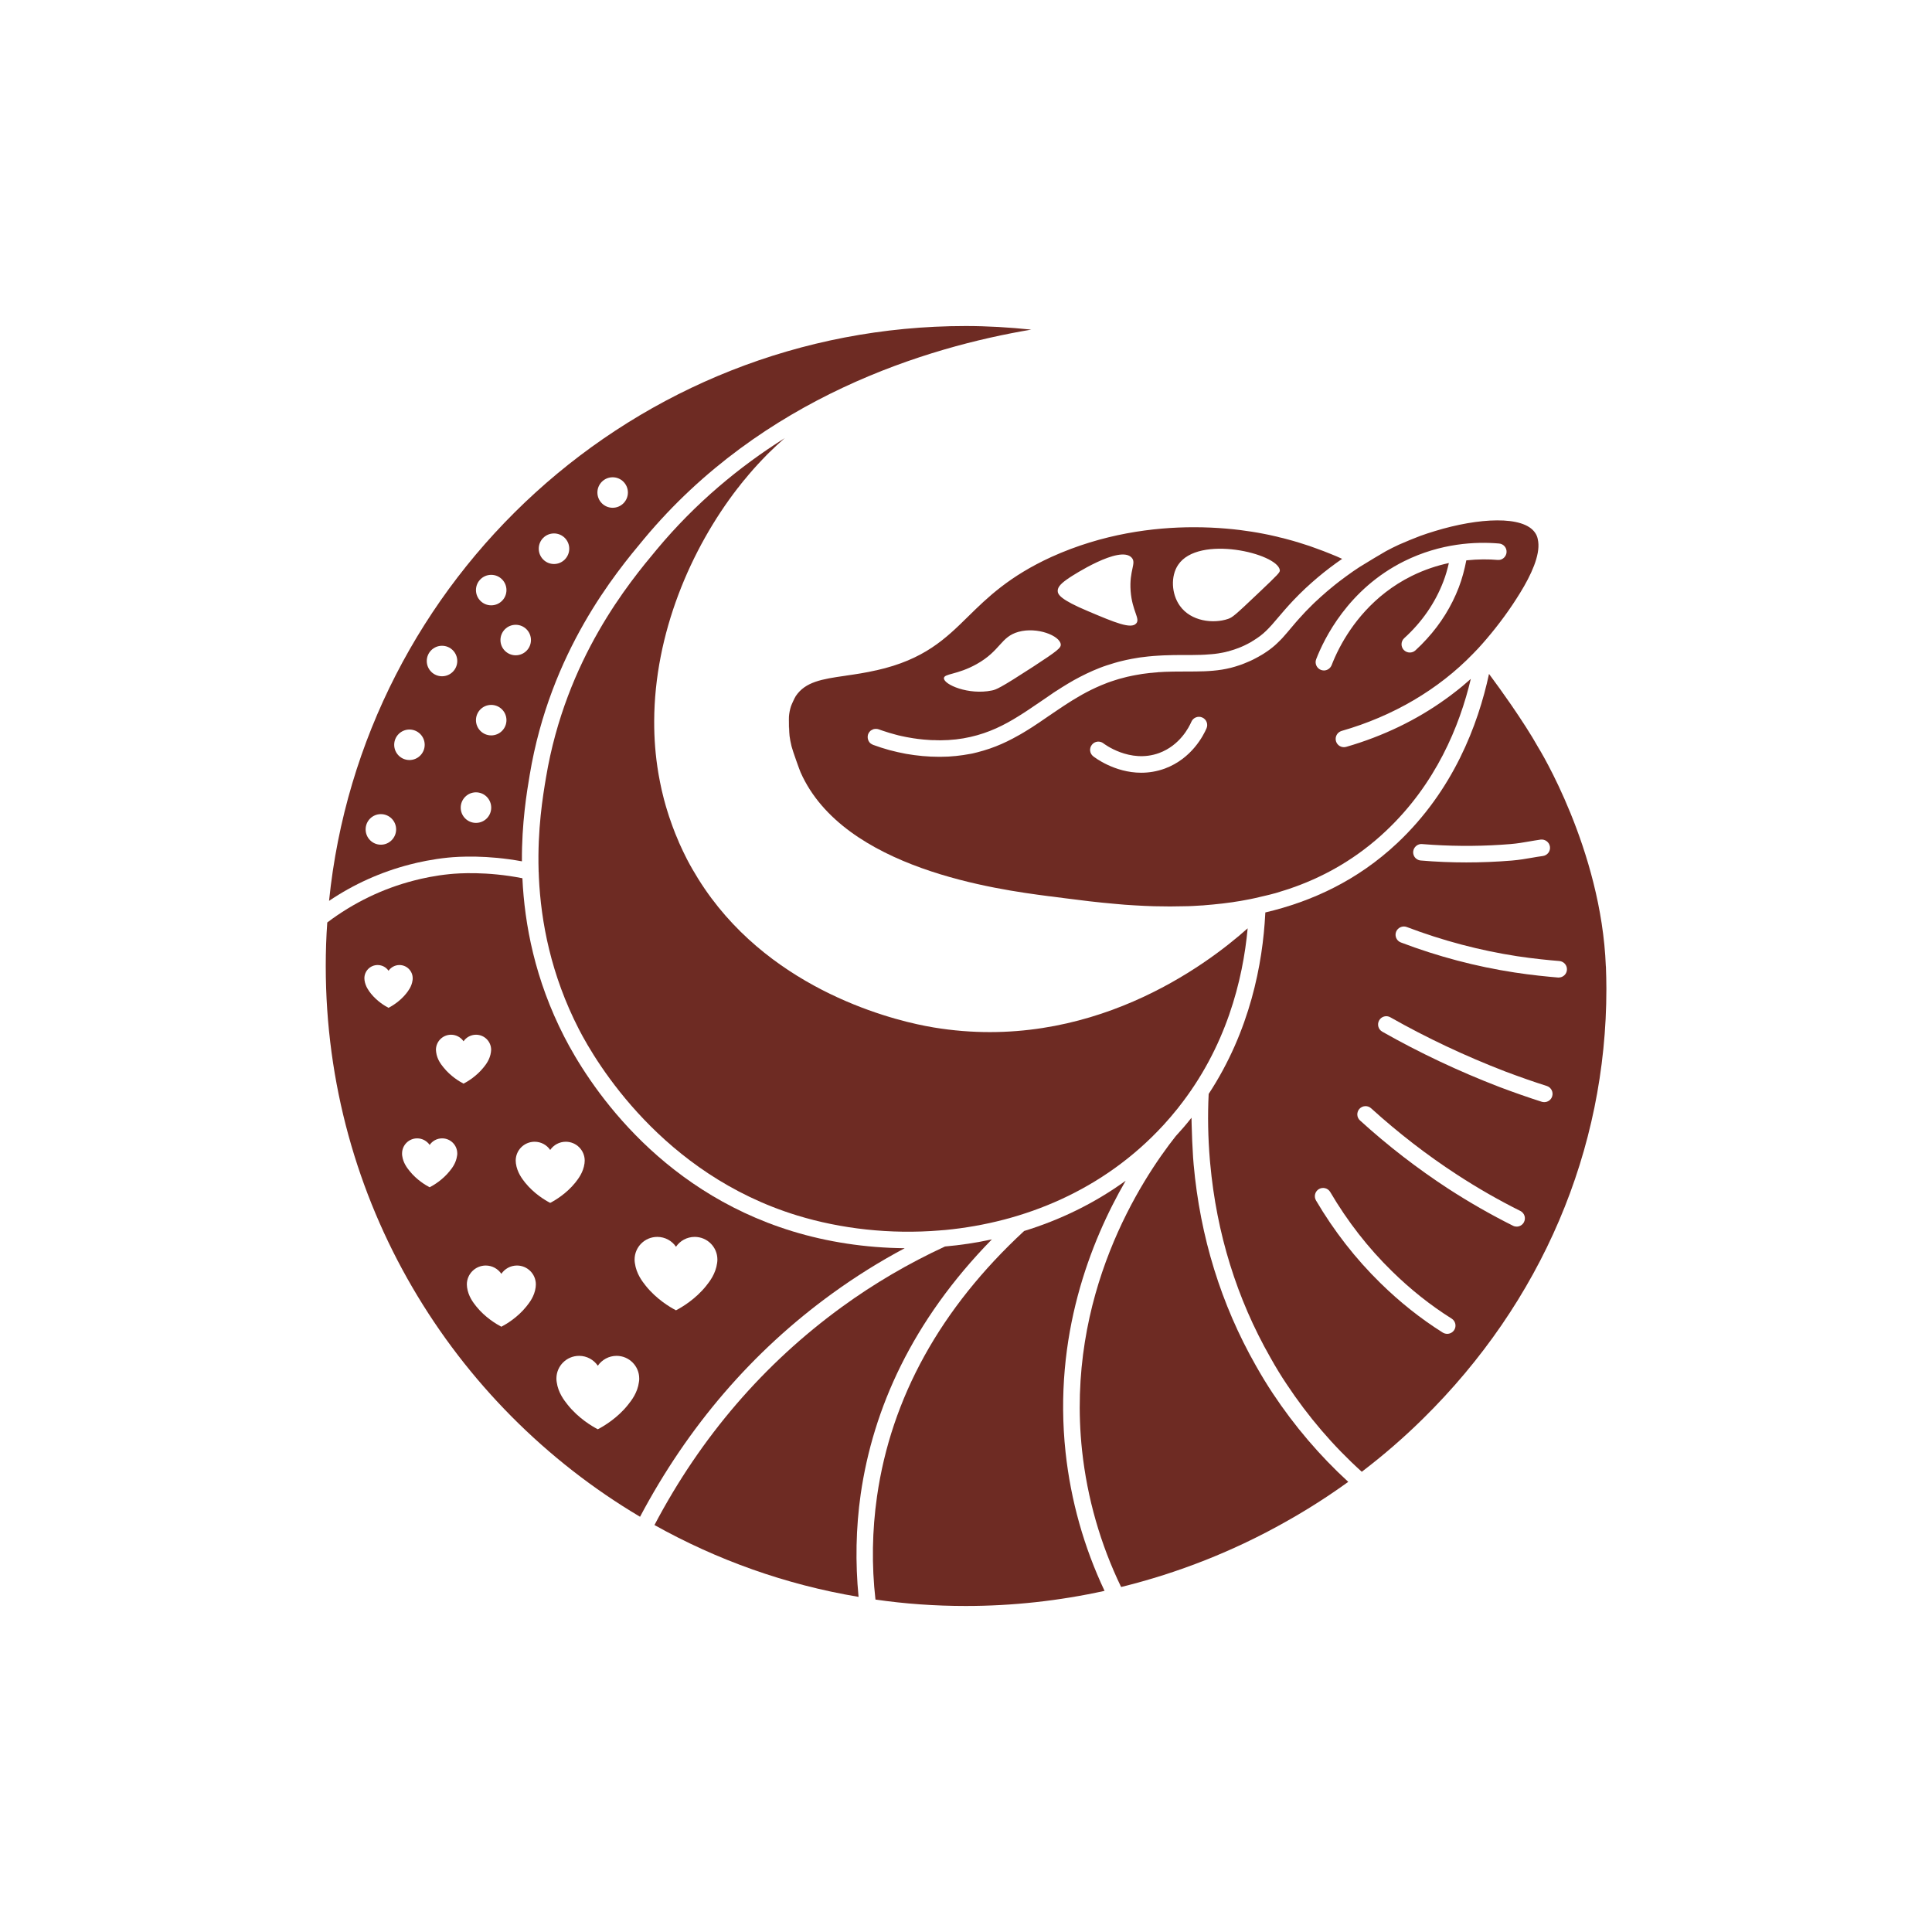 <svg xmlns="http://www.w3.org/2000/svg" id="b" viewBox="0 0 280 280"><g id="c"><rect width="280" height="280" style="fill:none; stroke-width:0px;"></rect><path d="M120.62,187.46c3.34-2.42,6.85-4.62,10.5-6.56-5.72-.05-11.26-.92-16.26-2.45-19.91-6.09-29.77-21.74-33.08-28.19-4.26-8.3-5.76-16.31-6.07-22.98-5.16-1.02-9.31-.72-10.51-.6-2.14.21-4.01.62-5.19.93-4.55,1.17-8.78,3.22-12.58,6.08-.15,2.08-.22,4.19-.22,6.32,0,33.92,18.29,63.64,45.55,79.81,6.93-13.08,16.29-23.98,27.86-32.36ZM53.76,144c-.3-.38-.8-1.03-.93-1.93-.01-.12-.02-.19-.02-.3,0-1.05.86-1.91,1.92-1.91.66,0,1.24.33,1.58.83.35-.5.93-.83,1.58-.83,1.06,0,1.92.86,1.92,1.91,0,.11,0,.18-.02.3-.12.9-.63,1.55-.93,1.93-.9,1.12-2.04,1.8-2.55,2.06-.51-.26-1.65-.94-2.55-2.06ZM66.24,167.5c-.14,1.04-.71,1.78-1.06,2.21-1.02,1.28-2.33,2.06-2.91,2.36-.58-.3-1.89-1.08-2.91-2.36-.35-.43-.93-1.17-1.07-2.21-.02-.13-.02-.21-.02-.33,0-1.21.98-2.19,2.19-2.19.75,0,1.41.38,1.81.95.39-.57,1.05-.95,1.81-.95,1.21,0,2.19.98,2.19,2.19,0,.12,0,.2-.03.33ZM64.27,154.69c-.35-.43-.93-1.17-1.06-2.21-.02-.13-.03-.21-.03-.33,0-1.21.98-2.19,2.19-2.19.75,0,1.42.38,1.81.95.39-.57,1.06-.95,1.81-.95,1.21,0,2.19.98,2.19,2.19,0,.12-.01.2-.03.33-.14,1.04-.71,1.78-1.06,2.21-1.02,1.28-2.33,2.06-2.91,2.36-.58-.3-1.89-1.08-2.91-2.36ZM77.63,186.57c-.17,1.3-.9,2.22-1.33,2.76-1.28,1.6-2.91,2.57-3.64,2.95-.72-.38-2.36-1.35-3.64-2.95-.43-.54-1.15-1.46-1.33-2.76-.02-.17-.03-.27-.03-.42,0-1.51,1.23-2.74,2.74-2.74.94,0,1.77.48,2.26,1.2.49-.72,1.32-1.2,2.26-1.2,1.52,0,2.74,1.23,2.74,2.74,0,.15-.01.25-.03.42ZM76.1,171.39c-.43-.55-1.15-1.47-1.33-2.77-.02-.16-.03-.26-.03-.41,0-1.52,1.23-2.74,2.74-2.74.94,0,1.77.47,2.26,1.19.49-.72,1.32-1.19,2.26-1.19,1.51,0,2.74,1.22,2.74,2.74,0,.15-.01.25-.03.41-.18,1.3-.9,2.22-1.33,2.77-1.28,1.59-2.92,2.57-3.64,2.94-.73-.37-2.36-1.35-3.64-2.94ZM92.6,200.29c-.2,1.55-1.07,2.66-1.59,3.31-1.53,1.92-3.5,3.09-4.37,3.54-.87-.45-2.83-1.62-4.36-3.54-.52-.65-1.39-1.76-1.6-3.31-.03-.2-.04-.33-.04-.51,0-1.81,1.47-3.28,3.29-3.28,1.13,0,2.12.57,2.71,1.43.6-.86,1.59-1.43,2.72-1.43,1.81,0,3.28,1.47,3.28,3.28,0,.18,0,.31-.04.51ZM103.93,183.05c-.21,1.55-1.07,2.66-1.59,3.31-1.54,1.92-3.5,3.09-4.37,3.54-.87-.45-2.83-1.62-4.37-3.54-.52-.65-1.38-1.76-1.59-3.31-.03-.2-.04-.33-.04-.51,0-1.81,1.47-3.28,3.29-3.28,1.12,0,2.12.56,2.71,1.43.59-.87,1.59-1.43,2.71-1.43,1.82,0,3.29,1.47,3.29,3.28,0,.18-.01.31-.04.51Z" style="fill:#6e2b23; stroke-width:0px;"></path><path d="M232.73,140.06c-.65-16.98-9.73-31.64-9.82-31.78-1.01-1.81-2.43-3.99-3.92-6.16-1.06-1.53-2.16-3.07-3.19-4.45-1.59,7.39-5.18,16.87-13.28,24.5-5.79,5.45-12.43,8.49-19.14,10.07,0,.07-.01.14-.01.22-.37,7.14-2.17,16.89-8.2,26.08-.16,3.17-.09,6.37.17,9.52l.05.55h0c.92,10.13,3.85,19.59,8.72,28.13.8,1.43,1.57,2.69,2.35,3.85,3.13,4.73,6.79,9,10.9,12.71,3.1-2.36,6.06-4.92,8.84-7.66,17.22-16.94,26.61-38.97,26.61-62.32,0-1.1-.03-2.18-.07-3.26ZM206.11,122.33c.52.04,1.03.08,1.55.11,3.73.23,7.5.2,11.25-.11,1.06-.09,1.84-.23,2.65-.37.54-.09,1.09-.19,1.72-.28.64-.08,1.26.37,1.35,1.03.09.66-.37,1.26-1.03,1.35-.6.08-1.12.17-1.63.26-.87.15-1.72.3-2.87.4-2.19.18-4.4.27-6.6.27s-4.41-.09-6.6-.28c-.24-.02-.45-.11-.62-.24-.32-.23-.5-.63-.47-1.05.06-.66.66-1.16,1.3-1.09ZM210.76,192.75c-.23.36-.62.56-1.02.56-.22,0-.44-.06-.64-.18-3.2-2.01-6.24-4.43-9.04-7.18-3.58-3.5-6.73-7.54-9.34-11.98-.33-.57-.14-1.31.43-1.64.56-.33,1.3-.15,1.64.43,2.5,4.26,5.51,8.12,8.95,11.48,2.68,2.63,5.58,4.94,8.64,6.86.56.35.73,1.09.38,1.65ZM220.87,177.11c-.21.42-.63.66-1.07.66-.18,0-.36-.04-.53-.13-3.21-1.6-6.36-3.41-9.37-5.36-4.46-2.91-8.77-6.23-12.79-9.89-.5-.44-.53-1.2-.09-1.69.45-.49,1.21-.52,1.69-.08,3.94,3.57,8.14,6.82,12.5,9.65,2.93,1.91,6,3.67,9.13,5.23.59.3.83,1.01.53,1.61ZM224.95,158.9c-.16.51-.63.83-1.14.83-.12,0-.24-.02-.36-.05-1.91-.61-3.97-1.33-6.15-2.15-5.92-2.28-11.63-4.98-16.97-8.01-.58-.33-.78-1.06-.45-1.64.32-.57,1.05-.78,1.63-.44,5.24,2.97,10.84,5.61,16.65,7.85,2.13.8,4.15,1.51,6.02,2.1.62.2.98.88.77,1.51ZM225.9,141.67h-.1c-1.53-.13-3.84-.35-6.29-.73-5.57-.85-11.11-2.31-16.48-4.35-.62-.23-.93-.92-.7-1.54.24-.62.94-.93,1.55-.7,5.21,1.98,10.59,3.4,15.99,4.23,2.38.36,4.64.58,6.13.7.66.06,1.15.64,1.09,1.3-.05.62-.58,1.09-1.19,1.09Z" style="fill:#6e2b23; stroke-width:0px;"></path><path d="M143.75,179.62c-2.25.49-4.52.83-6.78,1.03h-.01c-5.24,2.42-10.27,5.36-14.93,8.75-11.3,8.22-20.45,18.83-27.18,31.62,9.03,5.05,18.99,8.64,29.57,10.41h.01c-.48-4.98-.39-9.98.31-14.89,1.79-12.36,7.43-25.09,19.01-36.92Z" style="fill:#6e2b23; stroke-width:0px;"></path><path d="M163.14,171.12c-4.57,3.31-9.56,5.7-14.7,7.28h-.01c-12.12,11.21-19.28,24.16-21.33,38.5-.7,4.91-.79,9.94-.22,14.92,4.26.62,8.62.93,13.08.93,6.78,0,13.53-.74,20.12-2.19-2.99-6.34-4.89-13.09-5.65-20.08-1.8-16.82,3.6-30.53,8.71-39.36Z" style="fill:#6e2b23; stroke-width:0px;"></path><path d="M184.45,201.92c-.81-1.22-1.61-2.53-2.44-4-5.04-8.86-8.08-18.67-9.02-29.18-.03-.34-.05-.68-.08-1.02-.1-1.55-.17-3.16-.21-4.81-.01-.31-.02-.61-.02-.92-.04.05-.07.09-.11.14-.68.86-1.39,1.68-2.12,2.47l-.03.03c-5.02,6.34-16,23.08-13.6,45.59.75,6.89,2.65,13.55,5.66,19.78,8.3-2.04,16.33-5.21,23.83-9.44,3.15-1.76,6.18-3.7,9.09-5.8-4.12-3.77-7.8-8.09-10.95-12.84Z" style="fill:#6e2b23; stroke-width:0px;"></path><path d="M64.95,124.29c1.6-.16,5.62-.39,10.69.54-.03-5.56.7-9.97,1.13-12.53,2.98-17.89,12.5-29.32,16.57-34.2,17.15-20.58,41.07-27.8,56.12-30.33-3.19-.33-6.37-.52-9.5-.52-47.96,0-87.53,36.57-92.27,83.31,3.6-2.43,7.53-4.19,11.71-5.27,1.26-.33,3.26-.77,5.55-1ZM88.79,69.17c1.22,0,2.21.99,2.21,2.21s-.99,2.21-2.21,2.21-2.21-.99-2.21-2.21.99-2.21,2.21-2.21ZM80.29,77.31c1.22,0,2.21.99,2.21,2.21s-.99,2.22-2.21,2.22-2.21-.99-2.21-2.22.99-2.21,2.21-2.21ZM74.74,90.55c1.22,0,2.21.99,2.21,2.21s-.99,2.21-2.21,2.21-2.21-.99-2.21-2.21.99-2.21,2.21-2.21ZM71.19,83.31c1.22,0,2.21.99,2.21,2.21s-.99,2.21-2.21,2.21-2.21-.99-2.21-2.21.99-2.21,2.21-2.21ZM71.19,102.16c1.22,0,2.21.99,2.21,2.21s-.99,2.21-2.21,2.21-2.21-.99-2.21-2.21.99-2.21,2.21-2.21ZM68.98,114.83c1.22,0,2.21.99,2.21,2.22s-.99,2.21-2.21,2.21-2.21-.99-2.21-2.21.99-2.22,2.21-2.22ZM64.06,93.59c1.22,0,2.21.99,2.21,2.21s-.99,2.21-2.21,2.21-2.21-.99-2.21-2.21.99-2.21,2.21-2.21ZM55.2,122.42c-1.22,0-2.21-.99-2.21-2.22s.99-2.21,2.21-2.21,2.21.99,2.21,2.21-.99,2.22-2.21,2.22ZM57.13,107.94c0-1.22.99-2.21,2.21-2.21s2.21.99,2.21,2.21-.99,2.21-2.21,2.21-2.21-.99-2.21-2.21Z" style="fill:#6e2b23; stroke-width:0px;"></path><path d="M114.32,105.67c-.04-.45-.04-.89-.02-1.3-.03.41-.03.85.02,1.3Z" style="fill:#6e2b23; stroke-width:0px;"></path><path d="M78.07,126.34c.01.28.02.55.03.83.3,6.4,1.73,14.08,5.8,22,2.48,4.82,12.08,21,31.65,26.99,6.28,1.92,13.44,2.76,20.71,2.16.02,0,.05-.01.07-.01.23-.02.46-.04.68-.05,11.34-1.1,22.87-5.71,31.59-15.19.01-.01.02-.02.03-.03.7-.77,1.39-1.57,2.06-2.41.03-.03.05-.07.08-.1h.01v-.02c6.94-8.74,9.35-18.49,10.04-25.97-6.08,5.43-23.03,18.08-45.49,14.37-.31-.05-.72-.13-1.21-.22-5.79-1.12-23.22-5.73-32.93-21.32-.56-.91-1.11-1.84-1.62-2.82-.41-.8-.79-1.61-1.15-2.41-.03-.08-.06-.15-.09-.23-.31-.71-.6-1.42-.86-2.14-.06-.16-.12-.32-.17-.48-.23-.64-.45-1.28-.64-1.93-.06-.18-.11-.35-.16-.53-.19-.65-.36-1.3-.51-1.95-.04-.15-.08-.31-.11-.46-.16-.72-.3-1.44-.43-2.16,0-.08-.03-.16-.04-.24-.42-2.5-.61-5.01-.6-7.5.04-12.69,5.27-24.95,12.13-33.81,0,0,0-.01.02-.01.29-.39.59-.76.89-1.13h.01c.85-1.05,1.72-2.03,2.61-2.96.1-.11.21-.22.32-.33.23-.25.47-.49.71-.72.14-.14.29-.28.44-.42.21-.21.43-.42.65-.62.34-.32.68-.62,1.02-.92.04-.03.09-.07.13-.11-6.55,4.12-12.94,9.4-18.56,16.15-3.94,4.73-13.17,15.8-16.05,33.05-.45,2.68-1.25,7.48-1.07,13.51v.05s0,.06,0,.09Z" style="fill:#6e2b23; stroke-width:0px;"></path><path d="M127.02,97.14c-1.55.36-3.04.58-4.36.77l-.18.03c-3.36.48-5.76.87-7.15,2.94-.18.26-.68,1.39-.71,1.52-.14.45-.24.94-.28,1.46-.03.16.03,2.47.09,2.81.06.46.15.93.27,1.42.01.04.02.08.03.12.14.58,1.15,3.4,1.3,3.73,6.23,14.04,28.6,16.98,35.95,17.94l.45.05c.62.08,1.26.17,1.91.25,2.29.3,4.74.6,7.31.82.91.09,1.83.16,2.77.21.93.06,1.88.1,2.84.13.01,0,.03,0,.05,0,.74.02,1.5.03,2.26.03.67,0,1.36-.01,2.05-.03.43,0,.87-.02,1.3-.04.39-.02.77-.04,1.16-.07.18,0,.37-.02.55-.04.38-.03.77-.06,1.15-.1.96-.09,1.92-.2,2.88-.34.12-.02.24-.04.35-.06.5-.07.99-.15,1.48-.25.47-.08.94-.18,1.4-.28l1.58-.37c.41-.09.82-.2,1.22-.31t.02,0c.09-.03.19-.06.28-.08.28-.08.56-.17.83-.26.15-.04.3-.09.45-.14.4-.12.79-.25,1.18-.4.07-.02.14-.04.21-.07,4.64-1.68,9.13-4.26,13.2-8.1,7.23-6.81,10.68-15.2,12.3-22.04-.8.72-1.63,1.41-2.49,2.06-.35.27-.7.54-1.06.79-4.26,3.09-9.17,5.46-14.51,7-.65.18-1.3-.19-1.48-.82-.18-.64.18-1.3.82-1.49,7.46-2.14,14.03-6,19.04-11.18.26-.26.51-.52.75-.78,1.61-1.75,3.46-4.05,5.03-6.41.11-.16.95-1.46,1.05-1.64,1.61-2.61,2.89-5.42,2.62-7.42-.02-.15-.08-.44-.08-.44-.07-.31-.19-.58-.36-.83-1.69-2.55-8.2-2.2-14.54-.26-.71.21-1.42.45-2.12.7-.46.16-2.51,1-3.07,1.26-.65.3-1.29.62-1.9.95-.23.12-3.15,1.86-3.83,2.3-.63.41-1.27.85-1.92,1.33-.32.23-.65.48-.98.73-.22.17-.43.34-.65.51-.25.2-.49.39-.73.6-.31.25-.62.52-.93.8-.27.23-.54.47-.8.72-.29.26-.58.53-.86.81-.32.31-.64.64-.96.97-.33.35-.64.68-.91.99-.38.42-.71.81-1.01,1.17-.08.09-.16.18-.23.27-.17.2-.33.39-.49.58-.16.19-.32.37-.48.55-.15.18-.32.36-.49.53-.16.17-.33.33-.51.5-.09.09-.18.18-.28.26-.46.41-.98.8-1.59,1.19-.2.13-.41.26-.64.38-.05.03-.1.06-.15.09-.14.08-.27.15-.41.22-.13.08-.27.15-.4.21-.14.07-.27.13-.4.19s-.27.12-.4.17c-.16.07-.32.14-.48.2-.22.09-.44.18-.67.25-.44.15-.87.28-1.3.39h-.01c-.43.11-.85.19-1.27.26-1.7.27-3.36.27-5.15.27-.41,0-.81,0-1.23.01-.42,0-.84,0-1.28.02-.43,0-.87.03-1.33.06h-.06c-.08,0-.16,0-.24.02-.03,0-.05,0-.08.01-.16.01-.32.03-.48.04-.09,0-.19.02-.28.03-.09,0-.19.01-.28.02-.75.08-1.47.18-2.16.32-.12.02-.24.04-.36.07-.27.05-.54.11-.8.17-.4.1-.8.2-1.18.31-.23.07-.45.14-.67.21-.16.05-.33.1-.49.16-.16.06-.32.12-.48.17-.31.12-.63.24-.93.37-.25.11-.5.22-.75.33-.92.42-1.79.88-2.63,1.38-.28.16-.55.33-.82.49-.22.14-.43.27-.65.41-.21.14-.42.27-.63.41-.34.22-.67.45-1,.67-.35.23-.7.47-1.05.71-.52.36-1.05.72-1.59,1.09h-.01c-.27.18-.54.36-.81.54-.23.15-.47.29-.7.44l-.54.33c-.18.1-.36.21-.54.32-.36.2-.73.41-1.11.61-.52.27-1.05.54-1.61.78-.55.24-1.12.47-1.71.67-.3.1-.6.2-.91.29-.31.09-.62.18-.94.26-.19.05-.38.09-.58.14-.04.01-.08.02-.12.03-.02,0-.05,0-.07.01h-.01s-.09.02-.14.03c-.04,0-.09.01-.13.02-.31.06-.63.11-.95.16-.69.1-1.41.18-2.16.22-.38.02-.76.03-1.15.03h-.19c-1.6,0-3.2-.15-4.8-.43-.8-.15-1.6-.33-2.39-.54-.79-.22-1.59-.47-2.37-.76-.06-.02-.12-.05-.18-.09-.05-.02-.09-.04-.12-.07-.01,0-.02-.01-.03-.02-.05-.04-.09-.08-.14-.12-.04-.04-.08-.09-.11-.14-.03-.06-.06-.11-.09-.16-.02-.05-.04-.1-.06-.15-.08-.24-.08-.52,0-.78.02-.06.05-.12.08-.17.06-.11.14-.21.23-.3.05-.05.11-.1.18-.13.06-.04.13-.07.2-.1.03-.01.05-.02.08-.04.25-.06.51-.07.77.02.36.13.73.26,1.1.37.27.09.55.18.83.25.16.05.33.1.5.14.28.08.56.15.85.21.24.06.48.11.72.15.15.03.3.06.45.08.24.05.47.09.71.12h.03c.16.03.33.05.49.07.28.04.55.06.82.09.36.03.72.06,1.09.08.22.01.44.01.66.01.11.01.22.02.33.01.11.01.22.01.33.01,1.61-.01,3.05-.18,4.39-.49,2.67-.6,4.88-1.7,6.97-3.01.52-.32,1.04-.66,1.55-1,0,0,0-.01.01-.01.52-.34,1.03-.69,1.54-1.04.52-.36,1.05-.72,1.58-1.08.26-.19.53-.36.8-.54h.01c.54-.35,1.09-.7,1.66-1.04.56-.34,1.15-.67,1.75-.98.3-.16.61-.31.92-.46s.63-.3.96-.44c.65-.28,1.32-.55,2.03-.78h0c.35-.12.71-.23,1.09-.34.37-.11.74-.21,1.13-.3.39-.1.79-.18,1.2-.26.05-.01.09-.02.14-.03.32-.06.65-.12.99-.17.09-.01.17-.03.26-.04.38-.05.76-.1,1.16-.14.26-.03.52-.05.77-.07s.5-.04.74-.05c.24-.02.48-.03.72-.04.47-.02.93-.03,1.37-.04.34-.01.66-.01.98-.01h.92c.63,0,1.24,0,1.83-.02h.26c.05,0,.09,0,.14-.01.16,0,.33-.01.48-.02.28-.01.55-.03.82-.06h.04c.38-.03.76-.07,1.13-.13.03-.01.07-.01.1-.02.15-.02.31-.05.46-.08.26-.05.52-.1.78-.18.05,0,.09-.01.13-.03.01,0,.02-.01.03-.01.25-.07.5-.14.76-.23.19-.06.38-.13.58-.21h.01c.58-.22,1.18-.5,1.8-.85.11-.06.22-.13.32-.2h.01c.21-.14.41-.26.6-.39.66-.44,1.17-.9,1.67-1.42.33-.33.64-.7.99-1.11.12-.13.24-.27.36-.42.62-.72,1.32-1.56,2.25-2.54.28-.3.57-.59.86-.88.29-.29.59-.57.88-.85.59-.55,1.18-1.07,1.78-1.58.6-.5,1.19-.98,1.79-1.43.59-.45,1.18-.87,1.76-1.27h-.01c-.54-.25-1.07-.48-1.61-.69-.72-.3-1.44-.57-2.17-.83-.32-.12-.64-.23-.97-.35-.49-.16-.98-.32-1.47-.47-.57-.18-1.14-.34-1.71-.49-.39-.11-.78-.21-1.16-.29-.23-.07-.46-.12-.69-.17-.55-.13-1.1-.25-1.65-.35-.54-.11-1.09-.2-1.64-.29-2.13-.34-5.03-.65-8.41-.65-5.86,0-13.22.94-20.66,4.31-6.11,2.8-9.27,5.89-12.03,8.6-3.28,3.23-6.39,6.28-13.34,7.83ZM190.75,95.54c1.13-2.93,4.63-10.17,12.76-14.21,5.31-2.63,10.4-2.85,13.74-2.56.66.05,1.15.63,1.09,1.29-.05.58-.53,1.05-1.07,1.09-.07,0-.15,0-.22,0-1.27-.11-2.82-.12-4.54.06-.26,1.34-.61,2.66-1.09,3.92-1.06,2.75-2.61,5.25-4.63,7.46-.52.58-1.07,1.13-1.66,1.67-.23.21-.52.31-.81.31-.32,0-.65-.13-.89-.39-.44-.49-.41-1.25.09-1.7,2.56-2.33,4.47-5.09,5.66-8.2.34-.87.59-1.77.8-2.68-1.72.37-3.54.96-5.4,1.88-5.6,2.78-8.78,7.23-10.44,10.39-.53,1.01-.9,1.88-1.15,2.53-.19.47-.64.77-1.12.77-.14,0-.29-.03-.43-.08-.62-.24-.93-.94-.69-1.55ZM159.93,107.74s3.8,2.96,8.07,1.39c3.01-1.12,4.32-3.74,4.66-4.52.26-.61.97-.89,1.57-.63.61.26.89.96.63,1.57-.43,1-2.13,4.38-6.03,5.83-1.2.44-2.36.61-3.44.61-3.89,0-6.8-2.26-6.95-2.38-.52-.41-.61-1.16-.19-1.68.41-.52,1.16-.6,1.68-.19ZM170.74,81.87c2.94-4.42,14.4-1.67,14.74.75.04.32-.12.51-3.15,3.38-3.41,3.24-3.72,3.48-4.36,3.7-2.11.72-5.37.37-6.98-1.91-1.22-1.71-1.35-4.28-.25-5.92ZM155.02,83.7c.32-.21,7.28-4.77,8.99-2.88.73.8-.38,1.82-.15,4.85.23,2.93,1.42,3.99.81,4.68-.74.86-3.08-.12-6.98-1.77-3.98-1.67-4.39-2.41-4.4-2.93-.01-.6.5-1.13,1.73-1.95ZM147.61,91.57c2.72-.75,5.97.56,6.12,1.8.06.51-.4.91-4.05,3.29-4.77,3.1-5.33,3.29-5.93,3.41-3.38.7-6.98-.86-6.95-1.78.02-.68,1.95-.48,4.74-2.04,3.49-1.95,3.47-3.96,6.07-4.68Z" style="fill:#6e2b23; stroke-width:0px;"></path></g></svg>